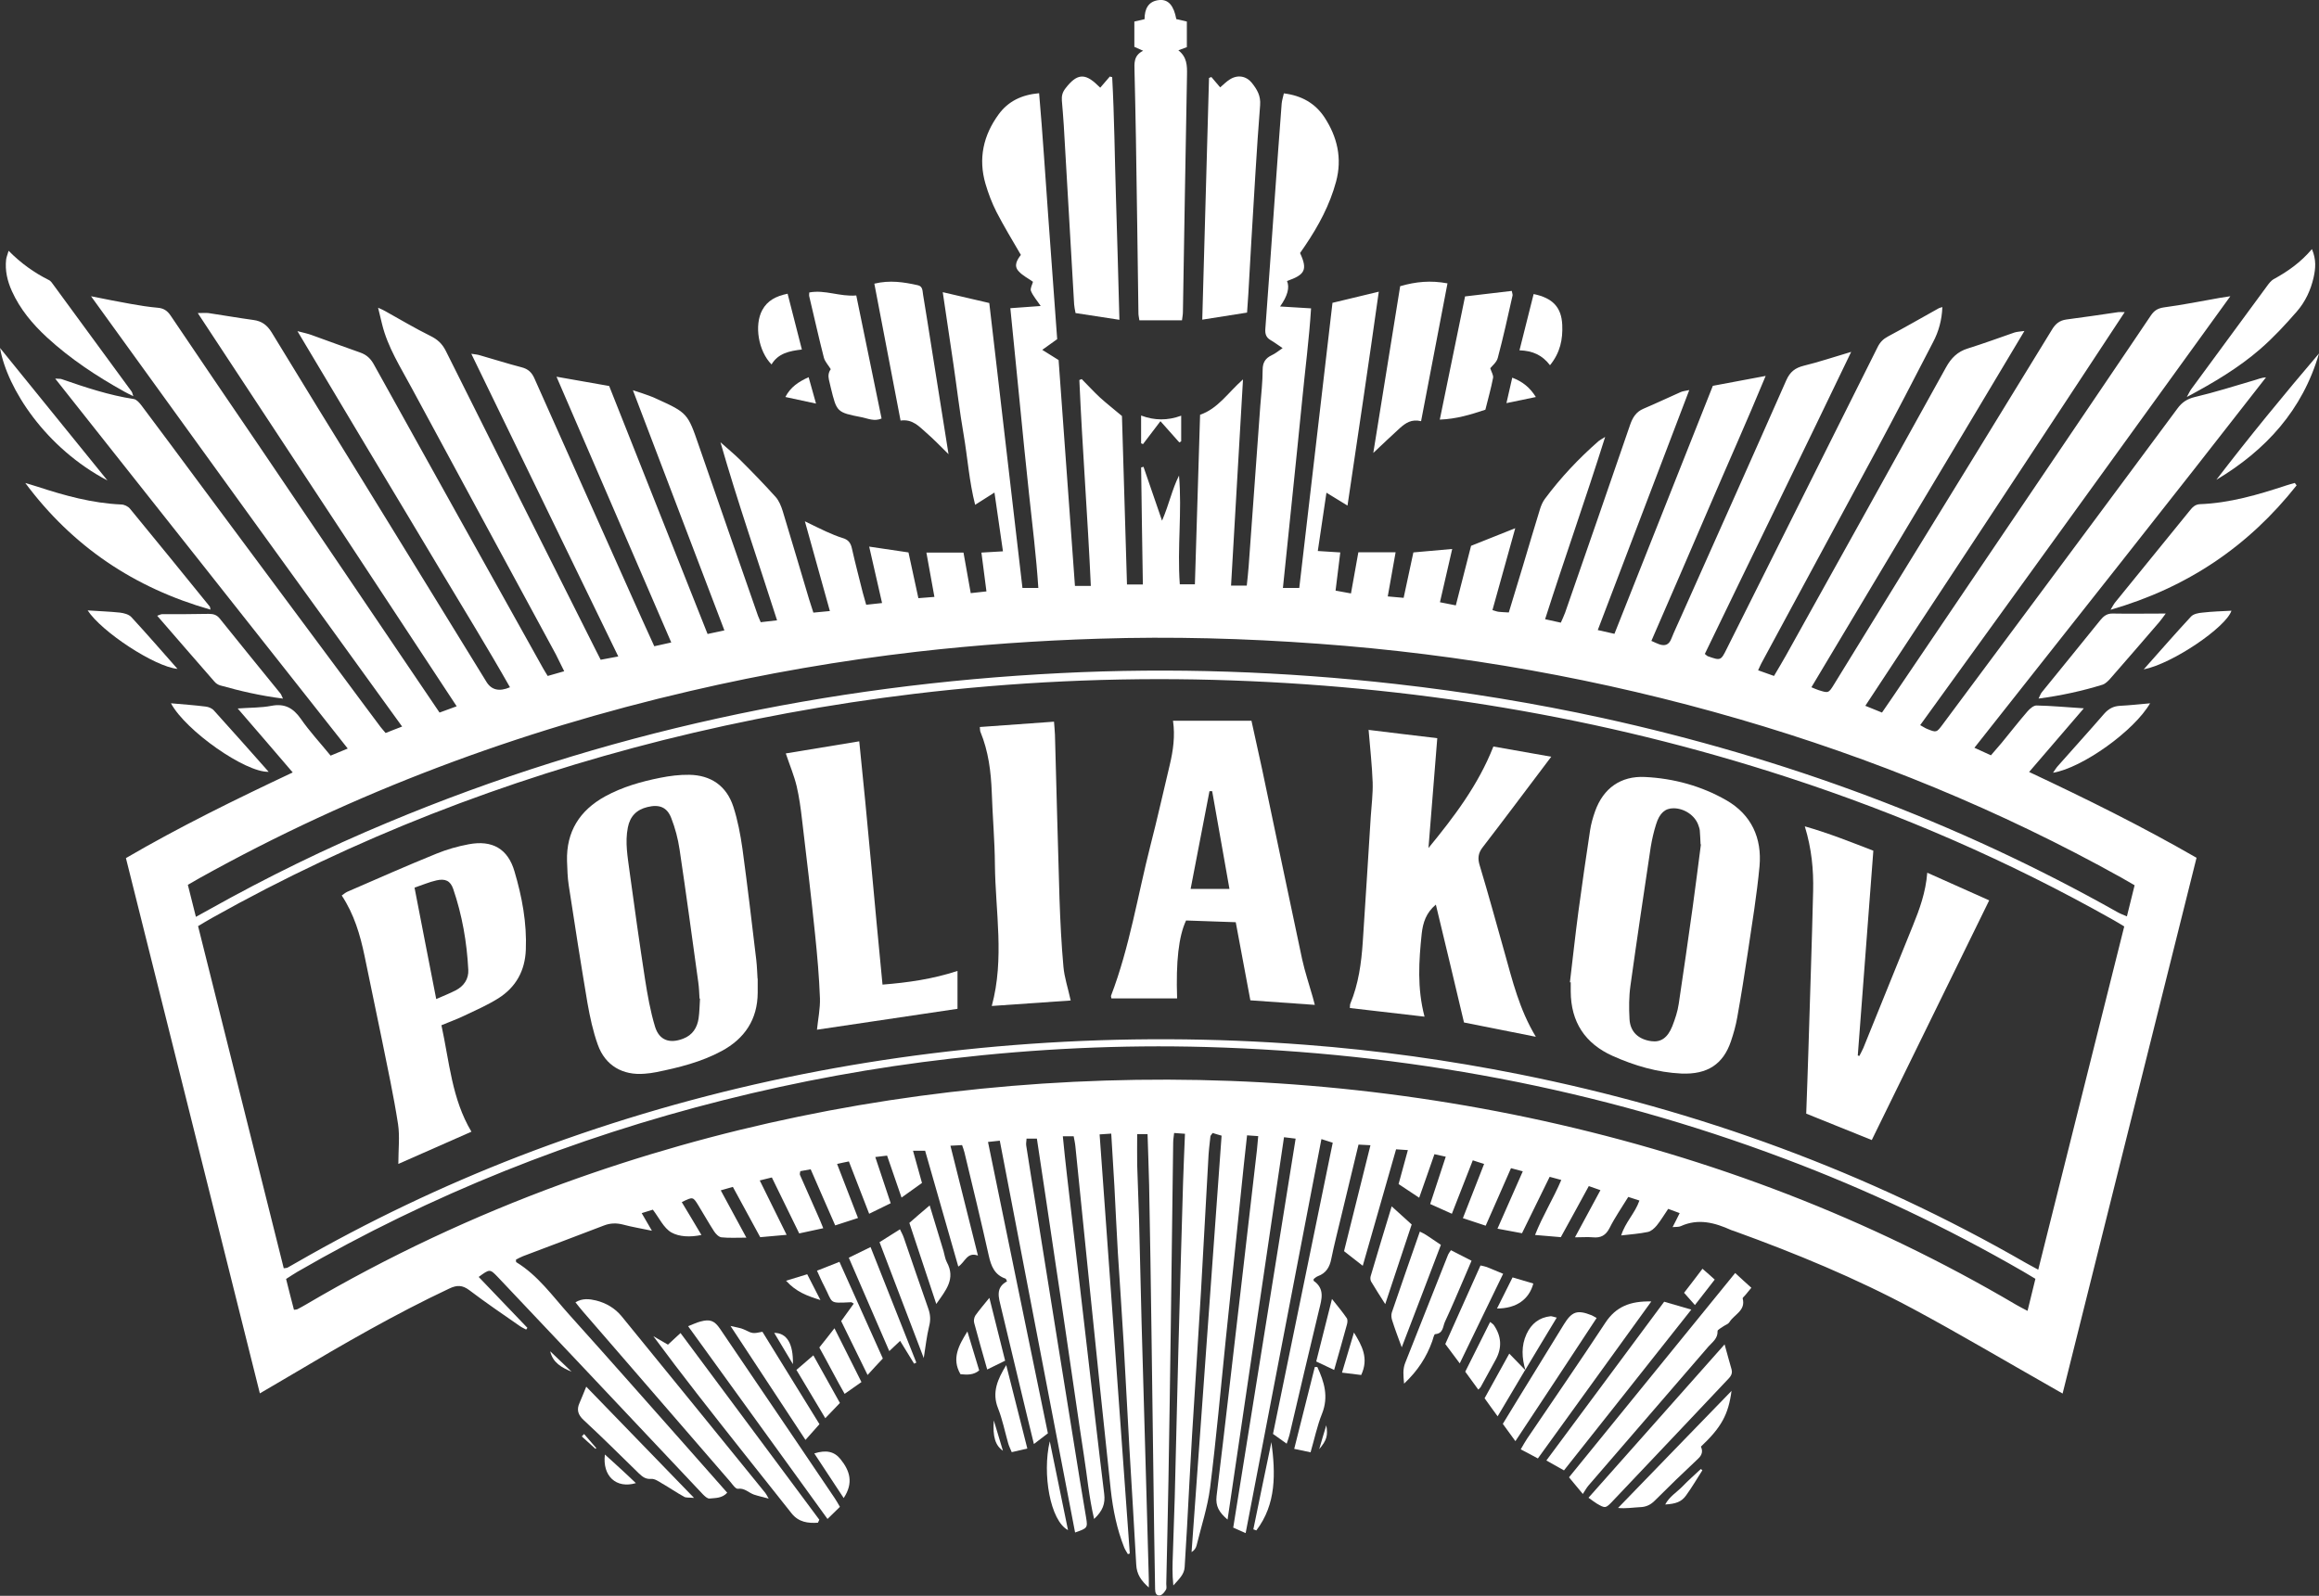 <svg xmlns="http://www.w3.org/2000/svg" id="Capa_1" viewBox="0 0 147.52 101.54"><rect x="0" y="0" width="147.52" height="101.54" fill="#333333" stroke="none"/><defs><style>.cls-1{fill:#fff;}</style></defs><g id="_6fEkLE"><g><path class="cls-1" d="M84.76,19.27c1-.24,1.91-.46,2.95-.71-.64,4.56-1.31,9.04-1.99,13.61-.48-.29-.85-.52-1.34-.82-.19,1.29-.36,2.46-.55,3.71,.51,.03,.92,.06,1.43,.09-.1,.81-.2,1.58-.3,2.43,.31,.06,.61,.11,.98,.18,.16-.9,.31-1.75,.47-2.62h2.37c-.17,.94-.33,1.83-.5,2.81,.37,.03,.67,.06,1.01,.09,.21-.99,.42-1.93,.62-2.89,.82-.07,1.6-.14,2.47-.22-.26,1.14-.51,2.22-.78,3.39,.32,.06,.61,.12,1.01,.2,.34-1.31,.66-2.57,.97-3.79,.93-.37,1.82-.72,2.81-1.12-.49,1.77-.97,3.47-1.45,5.21,.18,.05,.29,.1,.41,.11,.19,.02,.39,.03,.63,.04,.31-1.02,.61-2.01,.91-3,.36-1.19,.7-2.38,1.07-3.56,.07-.23,.17-.47,.31-.66,1.01-1.36,2.16-2.58,3.43-3.69,.07-.06,.16-.1,.41-.26-1.24,3.95-2.58,7.71-3.82,11.6,.34,.08,.64,.14,1,.22,.1-.24,.2-.43,.27-.63,1.38-3.98,2.77-7.96,4.13-11.94,.16-.47,.38-.84,.85-1.04,.8-.34,1.58-.71,2.37-1.06,.13-.06,.27-.07,.55-.13-1.96,5.14-3.88,10.17-5.82,15.27,.38,.09,.68,.15,1.06,.24,2.09-5.27,4.17-10.52,6.26-15.78,1.08-.2,2.15-.4,3.36-.63-1.2,2.9-2.44,5.66-3.63,8.44-1.2,2.8-2.41,5.59-3.64,8.42,.21,.09,.36,.17,.51,.22,.36,.12,.61,.03,.76-.36,.19-.48,.42-.95,.63-1.43,2.23-5,4.47-10,6.68-15.01,.24-.54,.56-.79,1.12-.93,.95-.23,1.89-.55,3.01-.88-3.12,6.51-6.24,12.85-9.31,19.22,.09,.07,.14,.13,.2,.15,.8,.28,.82,.28,1.19-.47,2.05-4.1,4.1-8.2,6.15-12.3,1.15-2.31,2.31-4.61,3.46-6.92,.15-.3,.35-.5,.65-.66,1.09-.58,2.16-1.2,3.24-1.8,.06-.03,.13-.04,.22-.07-.03,.81-.23,1.55-.59,2.23-1.19,2.31-2.39,4.62-3.62,6.91-2.43,4.52-4.88,9.02-7.31,13.54-.06,.11-.1,.22-.2,.43,.33,.12,.64,.23,1.01,.36,.27-.46,.52-.87,.76-1.3,3.4-6.11,6.8-12.21,10.18-18.33,.33-.6,.74-1.01,1.4-1.21,.99-.31,1.97-.67,2.95-1.01,.16-.05,.33-.06,.64-.1-4.55,7.61-9.03,15.11-13.55,22.67,.2,.08,.32,.14,.45,.18,.63,.2,.64,.21,1-.38,1.22-1.98,2.44-3.97,3.66-5.95,3.4-5.53,6.8-11.06,10.19-16.6,.22-.37,.48-.59,.92-.65,1.1-.14,2.2-.31,3.31-.47,.09-.01,.18,0,.4,0-5.53,8.39-10.98,16.67-16.5,25.05,.39,.16,.69,.28,1.06,.43,.24-.34,.46-.66,.68-.99,4.64-6.85,9.28-13.71,13.92-20.57,.83-1.23,1.67-2.46,2.5-3.7,.21-.31,.43-.46,.83-.52,1.2-.16,2.39-.4,3.58-.61,.16-.03,.33-.05,.65-.1-6.62,9.16-13.16,18.21-19.73,27.29,.19,.1,.31,.19,.44,.24,.59,.24,.6,.24,.98-.27,1.91-2.56,3.82-5.13,5.72-7.69,3.07-4.14,6.15-8.27,9.22-12.42,.29-.4,.62-.62,1.12-.74,1.27-.3,2.53-.7,3.79-1.07,.23-.07,.45-.16,.73-.18-6.12,7.87-12.31,15.66-18.55,23.57,.39,.18,.69,.31,1.05,.48,.24-.28,.46-.53,.68-.79,.55-.67,1.08-1.35,1.65-2.01,.15-.17,.39-.38,.58-.37,.96,.02,1.91,.11,3,.18-1.18,1.37-2.29,2.67-3.48,4.05,3.64,1.71,7.16,3.45,10.65,5.46-2.83,11.33-5.67,22.67-8.52,34.09-.31-.18-.54-.31-.77-.44-2.91-1.65-5.79-3.36-8.73-4.94-3.65-1.96-7.48-3.54-11.37-4.95-.07-.03-.14-.04-.21-.07-1.04-.47-2.09-.76-3.21-.25-.13,.06-.29,.04-.52,.06,.16-.31,.29-.56,.45-.89-.25-.09-.46-.17-.73-.27-.26,.38-.47,.74-.73,1.06-.15,.18-.36,.37-.57,.41-.53,.11-1.07,.15-1.69,.22,.26-.84,.88-1.41,1.16-2.22-.23-.08-.44-.14-.71-.23-.41,.67-.85,1.3-1.19,1.98-.24,.47-.56,.64-1.06,.59-.33-.03-.67,0-1.14,0,.57-1.05,1.08-2,1.62-3-.27-.1-.47-.17-.74-.26-.59,1.09-1.17,2.14-1.78,3.25-.51-.04-1.02-.09-1.64-.14,.48-1.22,1.15-2.28,1.67-3.5-.26-.07-.48-.13-.74-.2-.59,1.21-1.16,2.36-1.76,3.59-.5-.09-.99-.18-1.56-.29,.56-1.27,1.07-2.44,1.61-3.65-.28-.08-.49-.13-.75-.2-.53,1.22-1.06,2.41-1.61,3.66-.48-.16-.92-.3-1.45-.48,.46-1.17,.89-2.29,1.35-3.45-.25-.08-.46-.14-.72-.23-.44,1.14-.87,2.23-1.33,3.4-.47-.21-.88-.4-1.38-.62,.33-1.01,.65-1.98,.99-3.01-.27-.06-.47-.11-.72-.16-.32,.91-.62,1.79-.97,2.77-.48-.32-.88-.59-1.31-.87,.2-.72,.38-1.4,.59-2.16-.29-.02-.5-.03-.75-.05-.71,2.49-1.41,4.94-2.12,7.41-.41-.32-.77-.6-1.19-.93,.54-2.17,1.1-4.42,1.68-6.74-.3-.02-.51-.03-.76-.04-.36,1.51-.72,2.97-1.07,4.44-.22,.94-.47,1.88-.66,2.82-.1,.53-.33,.92-.85,1.11-.11,.04-.2,.13-.27,.18,0,.07-.02,.11,0,.12,.72,.51,.51,1.16,.34,1.85-.64,2.65-1.26,5.3-1.88,7.95-.04,.16-.1,.32-.18,.56-.29-.21-.55-.39-.87-.62,1.26-6.15,2.53-12.31,3.8-18.53-.22-.07-.41-.13-.72-.23-1.61,8.38-3.21,16.68-4.82,25.07-.29-.13-.5-.22-.79-.35,1.32-8.25,2.64-16.48,3.97-24.75-.27-.03-.46-.05-.74-.09-1.2,8.1-2.38,16.16-3.59,24.33-.55-.47-.77-.86-.7-1.49,.57-4.69,1.1-9.39,1.65-14.08,.31-2.65,.61-5.31,.92-7.96,.03-.27,.05-.54,.08-.87-.25-.02-.45-.03-.71-.05-.14,1.26-.27,2.46-.39,3.66-.32,3.12-.64,6.25-.97,9.38-.32,3.13-.6,6.26-.99,9.38-.16,1.24-.56,2.45-.86,3.67-.04,.16-.13,.31-.32,.43,.63-8.82,1.27-17.64,1.91-26.5-.21-.06-.39-.11-.57-.17-.06,.1-.13,.15-.14,.21-.06,.52-.12,1.03-.14,1.55-.16,2.77-.3,5.54-.46,8.3-.18,3.06-.38,6.13-.57,9.19-.12,1.95-.21,3.9-.32,5.86-.05,.84-.1,1.68-.15,2.52-.03,.45-.33,.73-.72,1.16-.08-.76-.05-1.37-.03-1.97,.03-1.21,.09-2.42,.12-3.64,.08-3.12,.15-6.24,.23-9.36,.09-3.57,.2-7.13,.3-10.69,.03-1.01,.08-2.02,.12-3.08-.26-.02-.45-.03-.69-.05-.02,.22-.06,.41-.06,.6-.05,3.87-.1,7.73-.15,11.6-.05,3.29-.09,6.59-.15,9.88-.04,2.2-.09,4.41-.14,6.61,0,.12,.04,.27-.02,.37-.09,.15-.23,.34-.38,.36-.25,.04-.31-.18-.31-.4-.02-1.21-.04-2.43-.06-3.64-.06-4.24-.11-8.47-.17-12.71-.04-3.12-.09-6.24-.15-9.36-.02-1.06-.07-2.12-.1-3.24h-.66c0,.67-.01,1.31,0,1.95,.03,1.16,.09,2.33,.12,3.49,.06,2.18,.1,4.36,.16,6.54,.1,3.64,.21,7.28,.31,10.92,.05,1.81,.1,3.61,.15,5.42,0,.14,0,.28,0,.53-.5-.44-.77-.85-.8-1.45-.13-2.45-.29-4.89-.43-7.34-.13-2.25-.24-4.5-.37-6.75-.11-1.93-.25-3.85-.37-5.78-.08-1.41-.15-2.82-.22-4.23-.06-1.08-.13-2.17-.2-3.33-.25,.02-.45,.03-.74,.05,.64,8.93,1.28,17.8,1.92,26.67-.04,.01-.08,.02-.12,.04-.08-.14-.17-.27-.23-.41-.47-1.18-.72-2.42-.86-3.68-.46-4.26-.89-8.51-1.33-12.77-.31-3.03-.61-6.06-.92-9.08-.02-.22-.07-.43-.11-.65h-.69c.09,.88,.17,1.71,.27,2.54,.42,3.59,.84,7.18,1.25,10.76,.37,3.15,.72,6.29,1.11,9.44,.08,.64-.09,1.09-.64,1.61-.33-1.4-.44-2.73-.65-4.05-.21-1.34-.4-2.69-.6-4.04-.2-1.35-.39-2.69-.59-4.04-.19-1.32-.39-2.64-.59-3.97-.2-1.35-.4-2.69-.6-4.04-.2-1.34-.4-2.68-.61-4.06h-.66c0,.15-.04,.29-.02,.43,.2,1.3,.41,2.59,.62,3.89,.93,5.82,1.86,11.64,2.8,17.45,.13,.78,.26,1.56,.39,2.34,.11,.66,.08,.68-.7,.95-1.59-8.29-3.19-16.58-4.79-24.93-.24,.03-.45,.05-.75,.08,1.27,6.21,2.54,12.36,3.81,18.54-.29,.22-.55,.42-.89,.68-.18-.73-.33-1.35-.48-1.97-.54-2.24-1.07-4.48-1.61-6.72-.15-.63-.37-1.26,.38-1.66-.05-.09-.06-.16-.09-.17-.7-.24-.92-.79-1.07-1.46-.49-2.2-1.02-4.39-1.55-6.58-.03-.14-.09-.28-.15-.46-.23,.01-.44,.03-.74,.04,.59,2.34,1.16,4.62,1.75,6.99-.7-.25-.81,.42-1.25,.7-.71-2.49-1.41-4.91-2.11-7.37h-.77c.2,.71,.38,1.35,.57,2.05-.41,.29-.8,.57-1.3,.93-.32-.93-.61-1.78-.92-2.67-.23,.03-.43,.05-.75,.09,.33,.99,.64,1.92,.98,2.94-.42,.21-.85,.42-1.37,.67-.44-1.14-.86-2.22-1.29-3.33-.24,.05-.45,.09-.75,.16,.44,1.14,.87,2.24,1.33,3.44-.5,.16-.95,.31-1.45,.47-.54-1.22-1.04-2.38-1.56-3.57-.23,.04-.44,.08-.66,.12-.01,.1-.05,.18-.02,.24,.38,.86,.76,1.72,1.14,2.58,.11,.24,.21,.49,.34,.81-.52,.11-.97,.21-1.53,.33-.57-1.16-1.14-2.33-1.74-3.56-.25,.06-.48,.12-.77,.19,.57,1.16,1.12,2.26,1.71,3.46-.64,.06-1.15,.1-1.68,.15-.58-1.06-1.14-2.1-1.74-3.2-.24,.07-.46,.13-.77,.22,.55,1.02,1.06,1.96,1.63,3.01-.61,0-1.1,.03-1.58-.02-.18-.02-.37-.22-.48-.39-.35-.54-.66-1.1-1-1.65-.34-.55-.34-.55-1.05-.2,.4,.67,.81,1.34,1.25,2.09-.71,.15-1.41,.12-1.91-.16-.49-.28-.78-.93-1.18-1.45-.21,.06-.41,.13-.71,.22,.21,.36,.38,.66,.65,1.12-.71-.15-1.28-.24-1.83-.39-.43-.11-.82-.1-1.23,.06-1.71,.66-3.43,1.3-5.14,1.95-.16,.06-.31,.15-.45,.22,.01,.08,0,.15,.02,.16,1.38,.84,2.31,2.16,3.36,3.33,2.52,2.8,5,5.62,7.5,8.44,.85,.96,1.7,1.92,2.56,2.9-.33,.36-.74,.33-1.12,.37-.13,.02-.3-.14-.42-.26-2.57-2.72-5.13-5.44-7.7-8.17-1.78-1.89-3.57-3.78-5.36-5.67-.5-.52-.51-.51-1.21,0,1.04,1.08,2.07,2.16,3.1,3.24-.03,.04-.05,.07-.08,.11-.14-.08-.29-.14-.41-.23-1.08-.75-2.17-1.49-3.21-2.28-.44-.33-.79-.33-1.27-.1-3.46,1.63-6.76,3.54-10.04,5.49-.64,.38-1.28,.75-2.01,1.18-2.85-11.37-5.67-22.68-8.52-34.06,3.41-1.99,6.96-3.73,10.61-5.45-1.17-1.37-2.29-2.67-3.5-4.07,.8-.06,1.48-.04,2.15-.17,.84-.16,1.38,.14,1.86,.82,.56,.81,1.24,1.54,1.9,2.35,.35-.14,.66-.27,1.09-.45-3.12-3.95-6.19-7.85-9.27-11.74-3.08-3.9-6.17-7.8-9.34-11.8,.23,.02,.34,0,.43,.04,1.5,.52,3,1.02,4.57,1.26,.18,.03,.36,.24,.49,.41,1.22,1.62,2.43,3.26,3.64,4.89,3.07,4.14,6.15,8.27,9.22,12.41,.78,1.05,1.56,2.11,2.35,3.16,.09,.12,.19,.22,.32,.38,.31-.12,.62-.25,1.05-.41-6.6-9.14-13.15-18.2-19.79-27.38,.95,.19,1.74,.35,2.54,.49,.56,.1,1.12,.19,1.69,.24,.38,.03,.62,.18,.84,.51,1.82,2.71,3.67,5.41,5.51,8.12,3.21,4.74,6.42,9.48,9.62,14.22,.65,.96,1.3,1.92,1.97,2.91,.36-.13,.68-.25,1.09-.4-5.49-8.35-10.95-16.63-16.47-25.02,.31,0,.5-.02,.68,0,.95,.14,1.9,.31,2.86,.44,.53,.07,.87,.32,1.16,.79,1.93,3.18,3.88,6.34,5.83,9.5,2.61,4.24,5.22,8.49,7.83,12.73q.48,.79,1.5,.35c-1.44-2.54-2.97-5.02-4.46-7.51-1.48-2.49-2.98-4.97-4.47-7.46-1.5-2.51-3-5.02-4.59-7.69,.42,.11,.67,.16,.91,.25,1.03,.37,2.05,.75,3.08,1.11,.43,.15,.69,.41,.9,.81,3.57,6.44,7.15,12.86,10.74,19.29,.08,.15,.18,.29,.29,.48,.33-.09,.65-.18,1.05-.3-.21-.41-.36-.74-.53-1.07-3.05-5.64-6.12-11.28-9.16-16.93-.71-1.33-1.54-2.61-1.9-4.1-.07-.31-.15-.62-.25-1.03,.22,.1,.35,.15,.46,.22,.95,.53,1.89,1.09,2.86,1.57,.45,.22,.75,.49,.98,.94,3.15,6.32,6.32,12.63,9.49,18.94,.11,.22,.22,.44,.37,.73,.34-.06,.66-.12,1.12-.21-3.13-6.45-6.21-12.8-9.35-19.26,.26,.04,.41,.05,.56,.1,.88,.25,1.75,.53,2.64,.76,.43,.11,.66,.34,.83,.74,2.03,4.57,4.08,9.14,6.12,13.71,.48,1.08,.97,2.16,1.49,3.3,.36-.08,.68-.15,1.08-.24-2.44-5.64-4.84-11.21-7.3-16.91,1.19,.21,2.22,.39,3.35,.59,2.07,5.21,4.15,10.46,6.26,15.78,.35-.07,.67-.14,1.07-.23-1.94-5.08-3.85-10.1-5.82-15.28,.43,.14,.72,.23,1.01,.34,.19,.07,.37,.14,.55,.23,1.9,.86,1.94,.93,2.62,2.91,1.25,3.63,2.52,7.26,3.78,10.88,.04,.11,.1,.22,.17,.4,.31-.03,.61-.07,1.04-.12-1.22-3.82-2.51-7.53-3.6-11.33,.43,.39,.88,.75,1.29,1.16,.75,.75,1.5,1.52,2.21,2.31,.22,.24,.36,.59,.46,.91,.57,1.87,1.12,3.75,1.68,5.62,.08,.26,.17,.51,.27,.84,.33-.03,.63-.06,1.05-.1-.53-1.91-1.04-3.73-1.59-5.71,.56,.27,.95,.47,1.35,.65,.34,.15,.68,.3,1.04,.41,.35,.1,.52,.29,.6,.66,.21,.94,.46,1.88,.69,2.81,.06,.24,.14,.47,.22,.78,.32-.04,.62-.07,1.01-.11-.28-1.22-.54-2.36-.82-3.59,.89,.13,1.69,.25,2.5,.37,.21,.98,.42,1.92,.63,2.91,.35-.03,.65-.05,1.02-.08-.18-.98-.34-1.87-.51-2.82h2.36c.15,.82,.3,1.66,.46,2.58,.33-.04,.64-.07,1-.11-.11-.83-.21-1.61-.32-2.47,.45-.03,.86-.05,1.37-.08-.18-1.24-.35-2.44-.54-3.74-.44,.28-.79,.5-1.23,.78-.38-1.5-.48-3-.73-4.46-.26-1.49-.43-2.99-.65-4.48-.22-1.49-.44-2.98-.68-4.59,1.03,.24,1.95,.46,2.96,.69,.7,6.03,1.4,12.06,2.11,18.13h1.01c-.13-2.02-.38-4-.59-5.97-.21-1.97-.41-3.93-.6-5.9-.2-1.98-.4-3.96-.59-5.93,.68-.05,1.29-.09,1.93-.14-.24-.36-.49-.64-.62-.96-.06-.16,.09-.41,.13-.58-.3-.22-.66-.39-.91-.67-.34-.36-.09-.74,.14-1.04-.54-.93-1.08-1.82-1.55-2.73-.29-.57-.52-1.18-.7-1.79-.47-1.61-.14-3.09,.84-4.43,.6-.82,1.45-1.24,2.57-1.34,.23,2.63,.39,5.23,.58,7.83,.19,2.61,.38,5.22,.57,7.82-.33,.24-.61,.43-.95,.68,.38,.24,.71,.44,1.04,.65,.35,4.79,.69,9.57,1.04,14.37h1.01c-.2-4.4-.54-8.75-.73-13.1,.05-.02,.1-.04,.15-.06,.39,.39,.76,.8,1.17,1.18,.42,.38,.87,.73,1.39,1.17,.11,3.49,.21,7.09,.32,10.72h1.01c-.04-2.52-.08-4.98-.11-7.45,.05-.01,.1-.02,.15-.04,.37,1.08,.74,2.16,1.18,3.43,.45-1.04,.64-2,1.08-2.87,.2,2.29-.12,4.58,.05,6.92h.96c.11-3.59,.22-7.17,.33-10.79,1.14-.39,1.77-1.4,2.73-2.25-.26,4.44-.51,8.75-.76,13.12h1c.04-.4,.09-.81,.12-1.23,.25-3.4,.49-6.81,.74-10.21,.06-.76,.15-1.53,.15-2.29,0-.47,.18-.74,.58-.93,.22-.1,.41-.26,.69-.45-.31-.21-.54-.38-.78-.52-.27-.16-.34-.39-.32-.69,.2-2.74,.4-5.47,.59-8.21,.15-2.05,.29-4.09,.45-6.14,.02-.21,.09-.42,.14-.65,1.13,.14,1.99,.63,2.58,1.52,.82,1.25,1.14,2.61,.74,4.1-.4,1.48-1.11,2.8-1.96,4.06-.11,.16-.22,.32-.33,.48,.51,1.09,.28,1.39-.83,1.78q.27,.62-.44,1.62c.66,.04,1.26,.08,1.97,.12-.12,1.94-.38,3.91-.57,5.88-.19,1.97-.4,3.93-.6,5.9-.2,1.99-.41,3.97-.62,6.01h1.04c.7-6.02,1.4-12.05,2.11-18.12ZM18.05,80.7c.15-.02,.2-.02,.24-.04,.2-.11,.39-.22,.58-.33,4.54-2.61,9.25-4.86,14.13-6.75,10.48-4.04,21.33-6.37,32.53-7.16,5.85-.41,11.69-.39,17.53,.06,4.57,.35,9.11,.98,13.61,1.88,11.39,2.28,22.15,6.21,32.22,12.01,.23,.13,.47,.26,.77,.42,1.84-7.33,3.65-14.57,5.47-21.84-.3-.18-.52-.32-.76-.45-6.58-3.71-13.47-6.7-20.65-9.04-11.86-3.87-24.04-5.86-36.5-6.2-6.38-.17-12.74,.13-19.07,.89-5.39,.65-10.72,1.63-15.99,2.95-10.04,2.53-19.62,6.23-28.66,11.3-.3,.17-.59,.34-.9,.53,1.82,7.28,3.63,14.51,5.45,21.77Zm-5.59-22.36c.34-.19,.6-.33,.85-.47,3.68-2.06,7.46-3.91,11.35-5.53,13.7-5.73,27.99-8.77,42.8-9.51,7.12-.36,14.22-.11,21.31,.69,4.44,.5,8.83,1.22,13.19,2.17,11.52,2.53,22.47,6.56,32.76,12.36,.16,.09,.35,.16,.58,.26,.17-.7,.33-1.33,.49-1.98-.32-.18-.57-.33-.83-.48-7.72-4.3-15.84-7.62-24.31-10.09-8.76-2.55-17.69-4.14-26.79-4.8-4.65-.34-9.31-.47-13.97-.32-3.87,.12-7.72,.39-11.57,.83-4.85,.56-9.66,1.39-14.42,2.5-10.94,2.54-21.38,6.43-31.2,11.9-.23,.13-.47,.27-.75,.43,.17,.68,.33,1.31,.51,2.03Zm6.26,25c.1-.02,.15-.01,.19-.03,.2-.1,.39-.21,.58-.32,5.2-3.06,10.64-5.61,16.31-7.68,9.86-3.59,20.04-5.66,30.51-6.36,5.33-.35,10.65-.34,15.97,.05,5.37,.4,10.68,1.17,15.94,2.33,10.62,2.35,20.67,6.17,30.05,11.7,.21,.12,.42,.23,.71,.38,.18-.73,.34-1.39,.5-2.04-.31-.18-.54-.33-.77-.46-4.88-2.82-9.95-5.22-15.23-7.2-11.84-4.46-24.11-6.73-36.74-7.09-5.43-.15-10.85,.11-16.25,.74-4.88,.56-9.7,1.44-14.46,2.64-9.54,2.4-18.6,6-27.12,10.93-.23,.13-.45,.29-.71,.45,.17,.68,.33,1.32,.5,1.96Z"></path><path class="cls-1" d="M74.85,1.22c.2,.05,.41,.1,.65,.15v1.63c-.16,.06-.31,.12-.54,.2,.55,.43,.56,.97,.55,1.56-.1,5.02-.17,10.05-.26,15.07,0,.17-.03,.33-.06,.55h-2.71c-.02-.16-.06-.3-.06-.44-.05-3.71-.1-7.43-.16-11.14-.02-1.44-.06-2.87-.09-4.31-.01-.47-.06-.96,.55-1.26-.25-.11-.39-.18-.56-.25V1.37c.22-.05,.4-.09,.65-.15,0-.63,.22-1.16,.96-1.22,.56-.04,.9,.36,1.06,1.22Z"></path><path class="cls-1" d="M76.48,20.35c.14-5.21,.29-10.3,.43-15.39,.05-.02,.1-.04,.15-.06,.18,.21,.36,.43,.56,.66,.2-.17,.39-.37,.62-.51,.49-.31,1.04-.22,1.4,.23,.32,.41,.57,.8,.52,1.42-.23,2.89-.38,5.79-.56,8.68-.07,1.11-.12,2.23-.19,3.34-.02,.37-.05,.73-.08,1.17-.94,.15-1.83,.29-2.85,.45Z"></path><path class="cls-1" d="M71.22,20.35c-.98-.15-1.88-.29-2.8-.43-.04-.22-.08-.39-.09-.55-.22-3.8-.44-7.61-.66-11.41-.03-.52-.08-1.04-.12-1.55-.02-.29,.02-.52,.23-.79,.71-.92,1.22-1,2.04-.2,.05,.05,.11,.1,.17,.16,.21-.24,.41-.47,.61-.71,.05,.01,.1,.03,.15,.04,.14,2.55,.16,5.1,.24,7.65,.08,2.56,.15,5.13,.22,7.79Z"></path><path class="cls-1" d="M1.6,30.73c.25,.08,.51,.15,.76,.23,1.74,.57,3.5,1.06,5.35,1.14,.19,0,.44,.12,.56,.27,1.7,2.06,3.38,4.14,5.07,6.22,.03,.03,.02,.09,.05,.2-4.85-1.38-8.78-4.02-11.79-8.07Z"></path><path class="cls-1" d="M146.09,30.89c-3.05,3.86-6.94,6.5-11.83,7.91,.14-.23,.2-.36,.3-.48,1.57-1.94,3.15-3.88,4.73-5.82,.17-.21,.33-.4,.65-.42,1.9-.07,3.7-.6,5.49-1.19,.18-.06,.37-.11,.55-.16,.04,.05,.08,.1,.12,.16Z"></path><path class="cls-1" d="M57.29,26.77c-.56-2.91-1.11-5.8-1.67-8.72,.98-.24,1.88-.1,2.77,.1,.32,.07,.29,.37,.33,.6,.19,1.12,.36,2.25,.54,3.37,.35,2.2,.7,4.4,1.08,6.78-.54-.53-.95-.96-1.4-1.35-.46-.4-.88-.9-1.65-.79Z"></path><path class="cls-1" d="M90.4,26.8c-.61-.15-.99,.12-1.35,.44-.53,.48-1.04,.97-1.69,1.58,.58-3.63,1.15-7.12,1.71-10.61,1-.29,1.94-.38,3.01-.18-.56,2.92-1.11,5.79-1.68,8.77Z"></path><path class="cls-1" d="M110.38,81c.37,.34,.68,.63,1.03,.94-.14,.17-.26,.32-.38,.46-.06,.08-.19,.17-.17,.23,.2,.77-.55,1.01-.84,1.49-.08,.13-.27,.19-.4,.28-.13,.1-.37,.21-.36,.3,.02,.47-.33,.7-.58,.98-2.54,2.95-5.08,5.88-7.62,8.83-.13,.15-.22,.32-.37,.55-.36-.43-.61-.73-.88-1.06,3.53-4.34,7.02-8.64,10.58-13.01Z"></path><path class="cls-1" d="M36.6,82.87c.45-.28,.9-.22,1.32-.12,.64,.16,1.2,.49,1.62,1,3.05,3.74,6.1,7.49,9.14,11.24,.06,.07,.1,.16,.22,.37-.39-.11-.67-.17-.94-.26-.34-.12-.59-.43-1.02-.37-.14,.02-.33-.26-.47-.43-2.55-2.94-5.09-5.88-7.63-8.82-.58-.67-1.17-1.35-1.75-2.02-.16-.18-.31-.38-.48-.59Z"></path><path class="cls-1" d="M52.86,23.51c-.16-.27-.38-.49-.45-.75-.33-1.29-.62-2.6-.93-3.9-.02-.07,0-.15,0-.25,1-.19,1.94,.28,2.99,.19,.53,2.6,1.07,5.2,1.61,7.83-.46,.2-.87,0-1.26-.08-1.6-.31-1.59-.33-1.97-1.88-.04-.17-.08-.34-.12-.51q-.09-.39,.12-.67Z"></path><path class="cls-1" d="M93.21,18.86c1.01-.12,1.98-.24,2.96-.35,.03,.16,.06,.23,.05,.29-.3,1.33-.59,2.66-.94,3.97-.07,.28-.35,.5-.48,.66,.07,.23,.21,.44,.18,.61-.13,.68-.32,1.34-.49,2.03-.93,.31-1.84,.59-2.9,.63,.55-2.66,1.08-5.25,1.61-7.85Z"></path><path class="cls-1" d="M52.03,96.89c-.63,.04-1.22-.03-1.67-.59-1.06-1.34-2.12-2.68-3.19-4.02-1.89-2.39-3.78-4.78-5.61-7.26,.29,.17,.59,.34,.93,.54,.24-.22,.49-.45,.8-.74,2.96,3.98,5.9,7.93,8.83,11.88-.03,.06-.06,.13-.09,.19Z"></path><path class="cls-1" d="M43.78,84.38c.32-.12,.54-.23,.77-.29,.62-.17,.9-.06,1.26,.47,1.57,2.32,3.14,4.63,4.71,6.95,.86,1.27,1.72,2.54,2.58,3.82,.11,.16,.2,.33,.33,.55-.25,.24-.49,.47-.79,.77-2.96-4.1-5.88-8.13-8.87-12.27Z"></path><path class="cls-1" d="M147.07,15.85c.29,.68,.23,1.24,.11,1.79-.18,.81-.53,1.56-1.07,2.18-.73,.84-1.49,1.66-2.33,2.39-1.37,1.19-2.93,2.12-4.67,3.05,.14-.25,.2-.39,.29-.51,1.6-2.18,3.2-4.35,4.8-6.53,.13-.18,.27-.37,.46-.47,.87-.48,1.68-1.04,2.41-1.9Z"></path><path class="cls-1" d="M.54,15.95c.79,.8,1.63,1.4,2.57,1.87,.12,.06,.22,.2,.3,.32,1.66,2.26,3.31,4.51,4.96,6.77,.04,.05,.05,.13,.11,.3-.24-.12-.41-.2-.57-.29-1.76-.98-3.43-2.08-4.92-3.45-.92-.85-1.71-1.79-2.23-2.94-.29-.64-.45-1.31-.37-2.02,.02-.16,.09-.31,.16-.56Z"></path><path class="cls-1" d="M105.87,82.83c.57,.17,1.09,.32,1.72,.5-2.72,3.43-5.39,6.82-8.1,10.23-.38-.21-.71-.4-1.12-.63,2.5-3.37,4.97-6.7,7.5-10.11Z"></path><path class="cls-1" d="M137.77,39.04c-.21,.28-.3,.41-.41,.54-1.03,1.2-2.07,2.4-3.11,3.59-.14,.16-.32,.34-.51,.4-1.3,.4-2.62,.69-4.06,.88,.1-.2,.14-.33,.23-.43,1.23-1.52,2.47-3.03,3.69-4.55,.21-.26,.43-.44,.8-.43,1.06,.02,2.12,0,3.37,0Z"></path><path class="cls-1" d="M17.99,44.45c-1.42-.18-2.71-.48-3.99-.84-.13-.04-.27-.13-.36-.24-1.2-1.37-2.39-2.75-3.64-4.19,.15-.05,.23-.1,.31-.1,.99,0,1.98,0,2.96-.02,.29,0,.51,.05,.71,.3,1.28,1.6,2.58,3.19,3.87,4.78,.04,.05,.06,.13,.15,.31Z"></path><path class="cls-1" d="M109.71,85.55c.18,.64,.3,1.11,.44,1.58,.1,.36-.15,.54-.35,.76-1.73,1.83-3.46,3.67-5.2,5.5-.66,.7-1.32,1.4-1.99,2.1-.47,.5-.49,.5-1.05,.17-.15-.09-.28-.2-.51-.36,2.85-3.22,5.69-6.41,8.66-9.76Z"></path><path class="cls-1" d="M105.04,82.82c-2.45,3.39-4.81,6.65-7.21,9.98-.35-.19-.68-.36-1.09-.58,.16-.27,.27-.48,.4-.67,1.66-2.46,3.35-4.9,4.98-7.38,.68-1.04,1.6-1.39,2.92-1.36Z"></path><path class="cls-1" d="M101.57,83.86c-1.72,2.62-3.41,5.18-5.17,7.84-.3-.42-.54-.75-.8-1.1,.32-.53,.63-1.04,.94-1.54,.98-1.6,1.97-3.2,2.95-4.8,.51-.82,.85-.93,1.76-.57,.07,.03,.13,.07,.31,.17Z"></path><path class="cls-1" d="M37.29,88.23c2.31,2.38,4.52,4.66,6.86,7.08-.33-.03-.51,0-.63-.07-.47-.26-.92-.57-1.39-.84-.22-.13-.48-.32-.71-.3-.36,.03-.55-.14-.77-.34-1.17-1.14-2.32-2.29-3.52-3.4-.37-.34-.46-.67-.26-1.1,.13-.29,.24-.59,.42-1.02Z"></path><path class="cls-1" d="M110.15,88.49c-.2,1.53-.66,2.34-1.95,3.56,.13,.27,.09,.52-.18,.77-.94,.88-1.87,1.78-2.78,2.69-.27,.26-.55,.38-.92,.39-.44,.02-.87,.1-1.39,.05,2.37-2.44,4.73-4.89,7.23-7.46Z"></path><path class="cls-1" d="M89.32,88.05c-.05-.53-.09-.93,.07-1.33,.91-2.3,1.82-4.59,2.73-6.89,.04-.09,.1-.16,.18-.28,.43,.22,.84,.43,1.31,.67-.16,.37-.3,.7-.44,1.03-.41,.95-.81,1.91-1.25,2.85-.14,.3-.1,.75-.62,.79-.08,0-.13,.29-.19,.45-.36,1.01-.92,1.88-1.79,2.7Z"></path><path class="cls-1" d="M52.12,90.63c-.31,.35-.57,.64-.88,.99-1.58-2.4-3.13-4.75-4.77-7.25,.4,.1,.64,.12,.85,.22,.56,.27,.55,.28,1.18,.15,1.18,1.92,2.39,3.87,3.63,5.88Z"></path><path class="cls-1" d="M58.77,86.43c-.96-2.51-1.87-4.91-2.82-7.39,.43-.27,.83-.53,1.3-.82,.1,.21,.19,.37,.25,.55,.52,1.5,1.02,3,1.55,4.49,.14,.39,.16,.74,.05,1.15-.15,.62-.22,1.26-.34,2.02Z"></path><path class="cls-1" d="M53.99,80.03c.5-.25,.91-.45,1.39-.68,.99,2.49,1.95,4.92,2.91,7.35-.05,.02-.1,.05-.14,.07-.29-.47-.58-.94-.89-1.45-.22,.21-.41,.39-.69,.65-.86-1.99-1.7-3.92-2.57-5.93Z"></path><path class="cls-1" d="M90.33,78.37c.15,.08,.26,.12,.36,.19,.31,.2,.61,.41,.97,.65-.82,2.15-1.63,4.29-2.49,6.52-.24-.65-.44-1.18-.61-1.72-.05-.15-.07-.35-.02-.5,.58-1.71,1.18-3.41,1.78-5.14Z"></path><path class="cls-1" d="M51.98,80.85c.5-.2,.93-.36,1.42-.56,.92,2.06,1.83,4.08,2.76,6.15-.31,.33-.61,.65-.97,1.05-.58-1.18-1.12-2.28-1.68-3.43,.26-.37,.53-.74,.8-1.11-.09-.05-.13-.09-.17-.09-1.46,.07-1.13,.09-1.71-1.03-.16-.3-.29-.61-.46-.98Z"></path><path class="cls-1" d="M6.85,30.58C2.91,28.52,.45,24.73,0,22.14c2.34,2.89,4.6,5.67,6.85,8.45Z"></path><path class="cls-1" d="M10.88,44.75c.79,.07,1.5,.12,2.21,.21,.18,.02,.4,.11,.52,.25,1.16,1.28,2.3,2.57,3.48,3.9-1.48,.05-5.26-2.6-6.21-4.35Z"></path><path class="cls-1" d="M94.18,80.52c.17,.04,.29,.06,.4,.1,.32,.13,.64,.26,1.04,.43-.91,1.88-1.81,3.74-2.76,5.7-.33-.45-.61-.81-.92-1.23,.74-1.66,1.49-3.32,2.24-5Z"></path><path class="cls-1" d="M136.78,44.74c-1.01,1.76-4.31,4.12-6.18,4.43,.12-.17,.2-.31,.3-.42,.98-1.11,1.98-2.21,2.95-3.33,.28-.32,.59-.49,1.02-.51,.61-.03,1.23-.1,1.92-.16Z"></path><path class="cls-1" d="M147.52,22.49c-1.04,3.59-3.37,6.15-6.53,8.04,2.1-2.74,4.29-5.41,6.53-8.04Z"></path><path class="cls-1" d="M50.1,18.68c.3,1.18,.6,2.34,.91,3.56-.79,.09-1.51,.24-1.93,.95-.84-.85-1.11-2.5-.59-3.46,.33-.61,.88-.89,1.61-1.04Z"></path><path class="cls-1" d="M98.61,23.25c-.5-.66-1.11-.93-1.95-.96,.31-1.22,.6-2.4,.9-3.58,1.22,.25,1.77,.85,1.82,1.96,.04,.91-.12,1.76-.78,2.57Z"></path><path class="cls-1" d="M57.85,77.81c.42-.37,.83-.72,1.29-1.11,.31,1.01,.59,1.95,.88,2.9,.07,.24,.1,.5,.21,.71,.58,1.06-.06,1.79-.67,2.66-.59-1.77-1.15-3.45-1.71-5.15Z"></path><path class="cls-1" d="M89.8,77.92c-.56,1.68-1.1,3.3-1.68,5.06-.34-.54-.63-.98-.9-1.44-.05-.09-.06-.25-.02-.36,.43-1.45,.86-2.89,1.33-4.42,.45,.41,.84,.76,1.28,1.16Z"></path><path class="cls-1" d="M5.58,38.84c.72,.05,1.39,.07,2.05,.14,.25,.03,.56,.11,.72,.28,.99,1.07,1.94,2.17,2.94,3.3-1.43-.13-4.83-2.35-5.72-3.73Z"></path><path class="cls-1" d="M136.38,42.58c1.03-1.16,2-2.27,3-3.35,.16-.17,.48-.23,.73-.25,.61-.07,1.23-.09,1.84-.12-.34,1.05-3.75,3.37-5.57,3.73Z"></path><path class="cls-1" d="M65.35,92.17c-.39,.09-.67,.16-.99,.23-.09-.22-.18-.39-.23-.58-.21-.74-.36-1.5-.64-2.21-.41-1.02-.02-1.86,.52-2.75,.44,1.73,.88,3.47,1.34,5.3Z"></path><path class="cls-1" d="M83.8,86.98c.44,.95,.73,1.89,.3,2.97-.31,.77-.48,1.6-.73,2.46-.37-.08-.66-.14-1.04-.22,.45-1.79,.88-3.5,1.31-5.21,.05,0,.11,0,.16,0Z"></path><path class="cls-1" d="M53.09,84.53c.59,1.17,1.13,2.24,1.71,3.41-.34,.24-.68,.48-1.07,.75-.5-.87-1.02-1.89-1.61-2.95,.3-.38,.6-.75,.96-1.22Z"></path><path class="cls-1" d="M94.8,84.12c.13,.11,.18,.13,.21,.17q.76,1.08,.14,2.22c-.32,.59-.64,1.17-.96,1.75-.02,.04-.07,.07-.15,.16-.28-.38-.54-.75-.83-1.14,.53-1.06,1.05-2.09,1.58-3.16Z"></path><path class="cls-1" d="M62.94,82.59c.36,1.44,.68,2.69,1,3.99-.39,.19-.73,.36-1.14,.56-.29-1.03-.57-1.99-.83-2.97-.04-.14,0-.35,.08-.47,.24-.34,.51-.65,.88-1.11Z"></path><path class="cls-1" d="M84.73,82.65c.39,.49,.68,.84,.94,1.22,.07,.1,.05,.29,.01,.42-.25,.93-.52,1.85-.81,2.88-.39-.19-.73-.35-1.14-.54,.32-1.28,.64-2.53,1-3.97Z"></path><path class="cls-1" d="M50.66,87.17c.39-.34,.71-.61,1.08-.93,.57,1.02,1.12,2.01,1.69,3.03-.3,.31-.58,.61-.93,.97-.64-1.07-1.23-2.06-1.84-3.08Z"></path><path class="cls-1" d="M97.02,87.17c-.57,.95-1.13,1.91-1.75,2.95-.3-.42-.56-.76-.83-1.15,.52-.93,1.03-1.86,1.57-2.84,.36,.37,.69,.71,1.02,1.05l-.02-.02Z"></path><path class="cls-1" d="M53.67,95.32c-.65-.99-1.26-1.91-1.87-2.84,.77-.24,1.28-.12,1.67,.37,.59,.73,.84,1.5,.2,2.47Z"></path><path class="cls-1" d="M79.73,97.31c.38-1.85,.76-3.7,1.15-5.55,.26,1.99,.32,3.94-.96,5.62-.06-.02-.12-.05-.19-.07Z"></path><path class="cls-1" d="M97.04,87.19c-.23-.78-.28-1.55,.07-2.31,.31-.66,.8-1.05,1.53-1.13,.09,0,.18,.04,.39,.09-.7,1.15-1.35,2.24-2.01,3.34,0,0,.02,.02,.02,.02Z"></path><path class="cls-1" d="M66.78,91.71c.38,1.86,.76,3.73,1.16,5.65-1.13-.59-1.65-3.58-1.16-5.65Z"></path><path class="cls-1" d="M61.54,84.72c.25,.82,.49,1.64,.75,2.48-.36,.3-.76,.28-1.19,.24-.58-.99-.11-1.84,.44-2.72Z"></path><path class="cls-1" d="M95.23,83.26c.34-.69,.65-1.3,.99-1.98,.45,.13,.89,.26,1.32,.39-.27,1.02-1.09,1.59-2.31,1.59Z"></path><path class="cls-1" d="M72.59,28.21v-1.77c.85,.32,1.68,.33,2.55,.01v1.63s-.08,.05-.12,.07c-.38-.43-.76-.86-1.2-1.35-.39,.51-.75,.98-1.11,1.46-.04-.02-.07-.03-.11-.05Z"></path><path class="cls-1" d="M86.59,87.49c-.38-.05-.76-.09-1.22-.15,.27-.91,.51-1.73,.76-2.55,.51,.83,.96,1.64,.46,2.7Z"></path><path class="cls-1" d="M108.3,80.73c.3,.26,.52,.45,.78,.69-.44,.56-.85,1.09-1.26,1.62-.23-.26-.43-.49-.69-.78,.37-.48,.75-.97,1.17-1.53Z"></path><path class="cls-1" d="M51.91,25.68c-.73-.16-1.31-.28-1.95-.42,.33-.63,.82-.96,1.48-1.26,.15,.54,.29,1.04,.47,1.68Z"></path><path class="cls-1" d="M40.45,94.37c-1.25,.37-2.14-.45-1.97-1.82,.36,.33,.68,.61,.99,.9,.31,.28,.61,.57,.98,.92Z"></path><path class="cls-1" d="M97.71,25.26c-.66,.14-1.21,.25-1.88,.39,.13-.56,.24-1.05,.37-1.62,.65,.25,1.11,.61,1.5,1.23Z"></path><path class="cls-1" d="M50.01,81.49c.52-.16,.91-.28,1.34-.41,.26,.52,.51,.99,.84,1.64-.87-.27-1.54-.52-2.18-1.22Z"></path><path class="cls-1" d="M108.29,93.56c-.34,.53-.66,1.08-1.03,1.59-.29,.41-.65,.54-1.33,.58,.27-.51,.74-.78,1.1-1.15,.37-.39,.78-.74,1.17-1.11,.03,.03,.06,.06,.1,.09Z"></path><path class="cls-1" d="M50.44,86.8c-.44-.73-.81-1.35-1.19-1.99,.8,0,1.22,.68,1.19,1.99Z"></path><path class="cls-1" d="M63.22,90.38c.19,.62,.37,1.24,.58,1.93-.48-.33-.66-.89-.58-1.93Z"></path><path class="cls-1" d="M35,85.98c.45,.43,.91,.87,1.36,1.3-.62-.26-1.19-.56-1.36-1.3Z"></path><path class="cls-1" d="M83.92,92.21c.14-.48,.28-.97,.45-1.52,.11,.64,.04,.94-.45,1.52Z"></path><path class="cls-1" d="M37.16,91.25l.77,.89s-.03,.04-.05,.05l-.87-.79c.05-.05,.1-.1,.14-.15Z"></path><path class="cls-1" d="M48.2,62.27c0,.4,0,.65,0,.9-.01,1.7-.83,2.92-2.3,3.71-1.3,.7-2.72,1.05-4.15,1.34-.24,.05-.49,.08-.74,.1-1.4,.12-2.51-.52-2.98-1.84-.31-.86-.5-1.76-.66-2.66-.42-2.49-.81-4.99-1.19-7.48-.08-.51-.09-1.04-.11-1.56-.05-1.87,.81-3.22,2.43-4.11,1.1-.6,2.29-.94,3.5-1.18,.6-.12,1.23-.2,1.84-.19,1.39,.02,2.38,.71,2.81,2.03,.28,.86,.45,1.77,.58,2.68,.32,2.35,.6,4.72,.88,7.08,.05,.44,.06,.89,.08,1.18Zm-3.67,1.27s-.02,0-.03,0c-.02-.35-.03-.69-.08-1.04-.39-2.82-.77-5.64-1.19-8.45-.1-.68-.28-1.36-.53-2-.27-.7-.77-.88-1.51-.7-.7,.17-1.11,.59-1.25,1.3-.19,.95-.01,1.88,.11,2.81,.31,2.28,.63,4.56,.98,6.83,.16,1.02,.34,2.05,.64,3.04,.27,.87,.93,1.09,1.79,.76,.6-.23,.89-.7,.98-1.29,.06-.41,.06-.84,.09-1.26Z"></path><path class="cls-1" d="M99.87,62.49c.18-1.5,.34-3,.54-4.5,.23-1.72,.48-3.43,.74-5.15,.06-.41,.18-.82,.32-1.22,.52-1.46,1.63-2.26,3.18-2.18,1.83,.09,3.58,.57,5.17,1.48,1.6,.92,2.27,2.41,2.11,4.2-.17,1.82-.47,3.63-.74,5.45-.21,1.4-.43,2.79-.68,4.18-.09,.51-.23,1.01-.4,1.51-.49,1.45-1.49,2.12-3.15,2.05-1.52-.07-2.98-.5-4.37-1.12-1.76-.79-2.66-2.16-2.67-4.1,0-.2,0-.4,0-.59-.02,0-.04,0-.06,0Zm8.34-8.76s-.02,0-.03,0c-.02-.3-.02-.59-.05-.89-.01-.12-.06-.24-.1-.36-.22-.6-.89-1.05-1.57-1.05-.53,0-.89,.3-1.11,1.02-.15,.47-.26,.96-.34,1.44-.44,2.94-.88,5.87-1.29,8.82-.1,.71-.1,1.43-.06,2.15,.05,.81,.58,1.28,1.39,1.39,.59,.08,1.03-.2,1.33-.95,.18-.46,.34-.94,.41-1.42,.31-2.05,.6-4.11,.89-6.17,.18-1.32,.35-2.65,.52-3.97Z"></path><path class="cls-1" d="M87.04,46.44c1.44,.18,2.88,.35,4.39,.53-.19,2.38-.37,4.68-.56,6.99,1.62-1.98,3.16-3.99,4.13-6.46,1.2,.21,2.38,.42,3.68,.65-.23,.31-.39,.52-.55,.73-1.27,1.68-2.53,3.37-3.81,5.03-.29,.37-.33,.71-.19,1.16,.55,1.82,1.05,3.66,1.57,5.5,.51,1.81,.94,3.64,2,5.4-1.61-.32-3.08-.61-4.57-.91-.59-2.5-1.18-4.97-1.79-7.5-.62,.52-.82,1.14-.9,1.85-.18,1.73-.3,3.45,.18,5.28-1.63-.19-3.19-.37-4.75-.55,.01-.14,0-.21,.03-.28,.52-1.25,.7-2.58,.79-3.91,.18-2.67,.34-5.34,.51-8.01,.05-.72,.14-1.44,.12-2.15-.04-1.08-.16-2.16-.26-3.36Z"></path><path class="cls-1" d="M74.61,45.86h5c.24,1.08,.46,2.09,.68,3.1,.85,4.02,1.68,8.04,2.54,12.06,.18,.82,.45,1.62,.68,2.43,.04,.14,.07,.28,.13,.49-1.38-.1-2.71-.19-4.1-.29-.31-1.65-.61-3.27-.93-4.97-1.08-.04-2.13-.08-3.16-.11-.47,1-.65,2.61-.57,4.96h-4.18c-.01-.09-.04-.14-.02-.18,1.18-3.09,1.69-6.36,2.5-9.54,.44-1.7,.82-3.42,1.23-5.13,.22-.92,.35-1.85,.21-2.81Zm2.51,4.48h-.18c-.39,2.05-.79,4.09-1.2,6.22h2.47c-.37-2.11-.73-4.16-1.1-6.22Z"></path><path class="cls-1" d="M28.08,65.23c.51,2.34,.66,4.69,1.91,6.78-1.55,.68-3.03,1.34-4.65,2.05,0-.92,.1-1.75-.02-2.54-.28-1.81-.67-3.6-1.03-5.39-.36-1.77-.74-3.54-1.1-5.31-.28-1.34-.66-2.64-1.45-3.84,.13-.09,.23-.18,.36-.24,1.89-.82,3.76-1.65,5.66-2.42,.66-.27,1.36-.47,2.06-.6,1.49-.28,2.49,.28,2.91,1.73,.48,1.62,.79,3.27,.72,4.98-.05,1.34-.63,2.39-1.76,3.1-.69,.43-1.44,.76-2.18,1.11-.44,.21-.91,.38-1.44,.6Zm-1.71-8.75c.47,2.41,.91,4.71,1.38,7.09,.48-.21,.86-.36,1.23-.55,.53-.27,.84-.73,.81-1.31-.09-1.76-.39-3.48-.96-5.15-.18-.52-.51-.67-1.07-.54-.45,.1-.88,.29-1.39,.46Z"></path><path class="cls-1" d="M114.9,70.86c.05-1.39,.1-2.73,.14-4.06,.1-3.37,.22-6.74,.3-10.11,.03-1.34-.09-2.67-.53-4.11,1.54,.44,2.91,.99,4.36,1.55-.33,4.37-.66,8.7-.99,13.03,.03,.01,.07,.02,.1,.03,.08-.17,.18-.33,.25-.5,1.05-2.59,2.1-5.19,3.15-7.78,.43-1.06,.82-2.12,.92-3.38,1.34,.6,2.61,1.16,3.94,1.76-2.5,5.11-4.97,10.15-7.47,15.25-1.38-.56-2.74-1.11-4.17-1.68Z"></path><path class="cls-1" d="M49.99,47.94c1.55-.26,3.06-.51,4.67-.77,.54,5.18,.97,10.3,1.48,15.48,1.63-.13,3.18-.35,4.77-.87v2.41c-2.97,.44-5.94,.88-8.94,1.33,.07-.68,.21-1.34,.19-2-.05-1.36-.17-2.72-.31-4.07-.25-2.44-.54-4.87-.83-7.3-.08-.71-.18-1.43-.34-2.12-.16-.67-.43-1.31-.69-2.08Z"></path><path class="cls-1" d="M68.12,63.66c-1.69,.12-3.33,.23-5.03,.35,.82-3.02,.23-6.01,.2-8.99-.01-1.53-.15-3.07-.2-4.6-.05-1.32-.21-2.61-.72-3.85-.03-.06-.02-.14-.04-.31,1.56-.11,3.1-.22,4.72-.34,.02,.3,.05,.56,.06,.83,.1,3.49,.18,6.98,.29,10.47,.05,1.43,.12,2.87,.25,4.3,.06,.68,.29,1.35,.46,2.14Z"></path></g></g></svg>